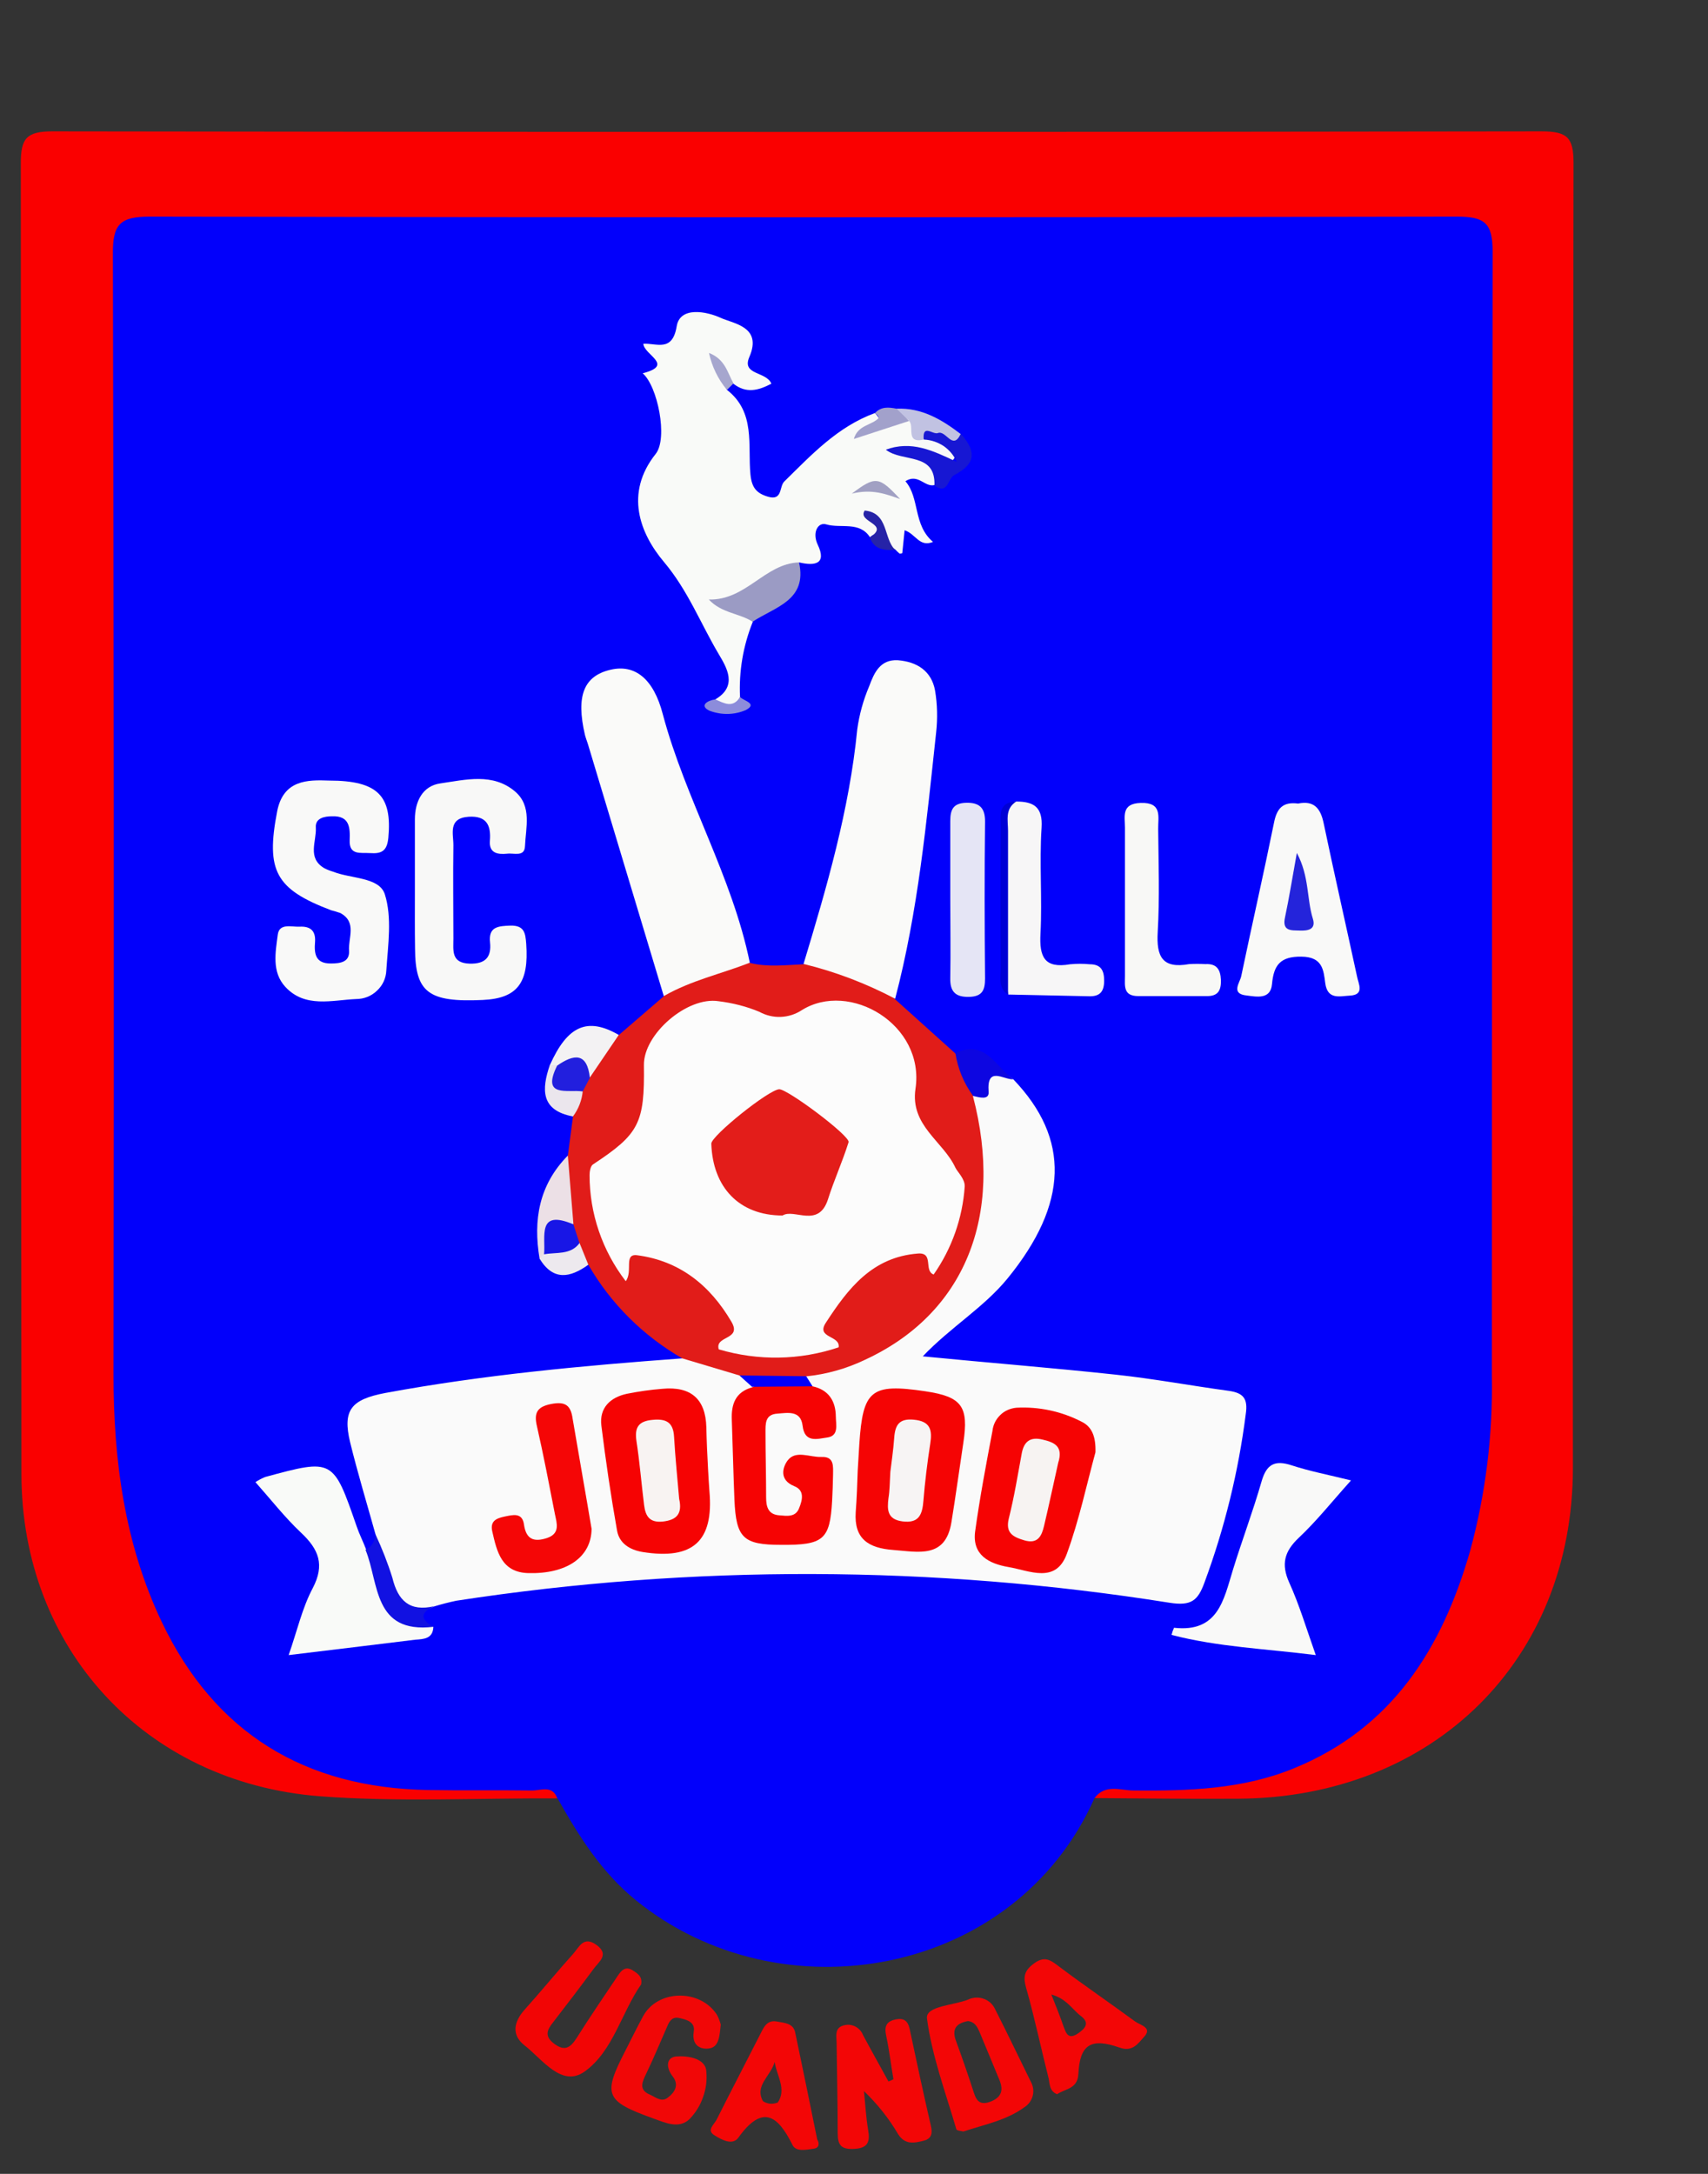<svg width="11" height="14" viewBox="0 0 11 14" fill="none" xmlns="http://www.w3.org/2000/svg">
<rect x="0" y="0" width="11" height="14" fill="#333333" stroke="none"/>
<g clip-path="url(#clip0_5_453)">
<path d="M7.049 11.58C6.535 12.736 5.023 12.995 4.093 12.236C3.872 12.056 3.727 11.823 3.591 11.582C3.329 11.518 3.062 11.555 2.798 11.554C1.777 11.548 1.171 11.115 0.856 10.147C0.734 9.778 0.67 9.393 0.669 9.005C0.669 6.599 0.669 4.192 0.669 1.786C0.669 1.724 0.669 1.661 0.672 1.599C0.689 1.396 0.751 1.336 0.961 1.321C1.031 1.316 1.101 1.317 1.171 1.317H9.187C9.65 1.317 9.661 1.327 9.661 1.775C9.661 4.218 9.661 6.659 9.661 9.098C9.661 9.656 9.534 10.186 9.247 10.666C8.911 11.228 8.42 11.55 7.738 11.552C7.508 11.554 7.276 11.522 7.049 11.58Z" fill="#0200FB"/>
<path d="M7.049 11.58C7.118 11.487 7.217 11.531 7.301 11.531C7.653 11.534 8.001 11.524 8.331 11.389C8.97 11.129 9.289 10.611 9.468 9.988C9.568 9.621 9.615 9.241 9.608 8.86C9.608 6.446 9.61 4.033 9.613 1.621C9.613 1.434 9.561 1.395 9.38 1.395C6.575 1.401 3.771 1.401 0.966 1.395C0.773 1.395 0.726 1.444 0.727 1.633C0.733 4.04 0.735 6.446 0.731 8.852C0.731 9.403 0.802 9.942 1.042 10.446C1.383 11.161 1.962 11.514 2.757 11.528C2.98 11.532 3.204 11.528 3.428 11.531C3.484 11.531 3.559 11.495 3.589 11.582C3.079 11.579 2.566 11.607 2.059 11.568C0.93 11.48 0.139 10.613 0.138 9.494C0.136 6.68 0.134 3.865 0.134 1.051C0.134 0.892 0.17 0.846 0.338 0.846C3.535 0.851 6.731 0.851 9.927 0.846C10.096 0.846 10.134 0.887 10.134 1.051C10.129 3.851 10.127 6.652 10.13 9.452C10.13 10.692 9.23 11.578 7.972 11.584C7.664 11.586 7.357 11.582 7.049 11.58Z" fill="#FA0000"/>
<path d="M5.754 13.391C5.738 13.297 5.727 13.202 5.707 13.109C5.694 13.049 5.709 13.017 5.77 13.005C5.821 12.995 5.847 13.015 5.858 13.065C5.902 13.273 5.947 13.481 5.995 13.69C6.006 13.737 6.001 13.773 5.95 13.786C5.888 13.802 5.828 13.814 5.784 13.744C5.724 13.642 5.65 13.549 5.564 13.467C5.573 13.55 5.577 13.634 5.591 13.717C5.604 13.792 5.591 13.834 5.503 13.839C5.415 13.844 5.395 13.814 5.395 13.735C5.395 13.542 5.39 13.349 5.388 13.156C5.388 13.112 5.371 13.055 5.442 13.042C5.466 13.037 5.491 13.041 5.512 13.053C5.533 13.065 5.55 13.084 5.558 13.106C5.612 13.207 5.668 13.306 5.722 13.405L5.754 13.391Z" fill="#F30606"/>
<path d="M4.642 13.039C4.634 13.108 4.632 13.179 4.573 13.191C4.514 13.203 4.453 13.174 4.468 13.084C4.479 13.02 4.419 13.006 4.373 12.996C4.32 12.985 4.305 13.031 4.289 13.069C4.247 13.164 4.208 13.259 4.163 13.352C4.138 13.405 4.11 13.457 4.184 13.489C4.219 13.504 4.259 13.54 4.298 13.511C4.345 13.477 4.376 13.428 4.332 13.372C4.288 13.315 4.29 13.251 4.354 13.244C4.426 13.238 4.546 13.254 4.549 13.342C4.554 13.398 4.547 13.453 4.528 13.505C4.51 13.558 4.481 13.605 4.442 13.646C4.373 13.713 4.286 13.671 4.207 13.643C3.897 13.531 3.88 13.492 4.029 13.204C4.066 13.131 4.103 13.056 4.142 12.984C4.236 12.812 4.508 12.807 4.617 12.975C4.628 12.995 4.636 13.017 4.642 13.039Z" fill="#F10707"/>
<path d="M4.129 12.78C4.003 12.959 3.949 13.21 3.765 13.341C3.618 13.446 3.494 13.263 3.38 13.174C3.292 13.106 3.308 13.021 3.38 12.941C3.486 12.823 3.587 12.699 3.693 12.581C3.73 12.539 3.759 12.465 3.842 12.526C3.925 12.587 3.859 12.632 3.825 12.677C3.739 12.794 3.651 12.909 3.562 13.024C3.523 13.073 3.505 13.113 3.568 13.161C3.639 13.215 3.675 13.185 3.715 13.123C3.799 12.989 3.89 12.857 3.978 12.725C4.002 12.689 4.029 12.658 4.079 12.692C4.109 12.712 4.138 12.73 4.129 12.78Z" fill="#F20505"/>
<path d="M6.526 6.951C6.894 7.335 6.88 7.753 6.49 8.232C6.336 8.421 6.123 8.546 5.943 8.735C6.371 8.777 6.779 8.809 7.186 8.853C7.429 8.879 7.67 8.924 7.912 8.957C8.007 8.97 8.038 9.006 8.023 9.107C7.976 9.477 7.887 9.841 7.757 10.192C7.715 10.307 7.673 10.344 7.533 10.322C6.012 10.08 4.461 10.075 2.938 10.309C2.891 10.319 2.844 10.331 2.798 10.345C2.62 10.425 2.531 10.349 2.471 10.181C2.435 10.081 2.445 9.978 2.418 9.88C2.363 9.683 2.304 9.488 2.255 9.289C2.205 9.081 2.261 9.013 2.481 8.971C3.113 8.854 3.754 8.795 4.394 8.748C4.533 8.706 4.647 8.786 4.773 8.823C4.82 8.852 4.872 8.878 4.858 8.948C4.724 9.204 4.784 9.474 4.8 9.739C4.807 9.847 4.906 9.876 5.005 9.875C5.103 9.874 5.212 9.898 5.265 9.792C5.289 9.745 5.301 9.694 5.301 9.642C5.301 9.59 5.289 9.539 5.265 9.493C5.258 9.48 5.248 9.471 5.235 9.465C5.222 9.459 5.207 9.458 5.194 9.462C5.157 9.468 5.151 9.495 5.159 9.525C5.171 9.564 5.18 9.605 5.185 9.646C5.185 9.721 5.167 9.786 5.08 9.8C5.002 9.813 4.931 9.784 4.911 9.711C4.854 9.525 4.854 9.327 4.911 9.141C4.941 9.046 5.041 9.053 5.127 9.078C5.187 9.095 5.215 9.172 5.291 9.161C5.34 9.068 5.258 9.025 5.215 8.968C5.2 8.953 5.188 8.935 5.182 8.914C5.176 8.894 5.176 8.872 5.182 8.851C5.311 8.768 5.465 8.745 5.603 8.676C5.853 8.552 6.054 8.349 6.174 8.099C6.295 7.849 6.328 7.567 6.269 7.297C6.253 7.223 6.227 7.15 6.255 7.074C6.31 6.956 6.361 6.827 6.526 6.951Z" fill="#FAFAFA"/>
<path d="M4.762 8.858L4.394 8.748C4.142 8.603 3.933 8.395 3.789 8.145C3.734 8.114 3.694 8.063 3.678 8.003C3.665 7.963 3.656 7.921 3.652 7.878C3.606 7.737 3.607 7.584 3.657 7.443C3.668 7.36 3.679 7.277 3.69 7.193C3.669 7.127 3.706 7.071 3.722 7.011C3.737 6.968 3.756 6.926 3.779 6.886C3.847 6.812 3.869 6.696 3.985 6.666L4.275 6.416C4.42 6.243 4.61 6.186 4.829 6.201C4.943 6.23 5.059 6.215 5.174 6.21C5.411 6.181 5.601 6.275 5.763 6.434L6.151 6.783C6.191 6.817 6.221 6.86 6.241 6.908C6.261 6.956 6.269 7.008 6.266 7.059C6.469 7.834 6.211 8.462 5.569 8.758C5.45 8.815 5.321 8.851 5.19 8.864C5.047 8.955 4.905 8.902 4.762 8.858Z" fill="#E11C19"/>
<path d="M4.682 2.511C4.867 2.655 4.815 2.867 4.833 3.055C4.841 3.139 4.871 3.177 4.947 3.199C5.04 3.226 5.018 3.135 5.05 3.102C5.226 2.929 5.394 2.748 5.635 2.66C5.674 2.705 5.674 2.705 5.605 2.759C5.689 2.739 5.751 2.665 5.844 2.678C5.917 2.685 5.92 2.786 5.997 2.786C6.032 2.794 6.064 2.808 6.093 2.828C6.132 2.859 6.175 2.9 6.147 2.949C6.12 2.998 6.059 2.982 6.016 2.959C5.941 2.918 5.854 2.921 5.753 2.879C5.834 2.925 5.909 2.907 5.967 2.945C6.037 2.991 6.093 3.039 6.018 3.124C5.954 3.139 5.914 3.047 5.831 3.099C5.925 3.208 5.879 3.38 6.009 3.49C5.92 3.526 5.899 3.439 5.826 3.415C5.821 3.465 5.816 3.514 5.811 3.562C5.808 3.564 5.805 3.565 5.802 3.565C5.799 3.566 5.796 3.566 5.793 3.565C5.784 3.557 5.775 3.549 5.767 3.54C5.75 3.529 5.735 3.516 5.721 3.502C5.675 3.438 5.64 3.424 5.603 3.46C5.535 3.355 5.414 3.405 5.321 3.377C5.269 3.361 5.229 3.428 5.266 3.507C5.326 3.632 5.249 3.646 5.147 3.622C5.016 3.743 4.822 3.761 4.739 3.911C4.764 3.915 4.788 3.925 4.807 3.942C4.827 3.958 4.841 3.98 4.848 4.005C4.786 4.159 4.758 4.324 4.766 4.489C4.724 4.577 4.666 4.582 4.607 4.504C4.753 4.418 4.68 4.299 4.629 4.213C4.512 4.016 4.431 3.803 4.276 3.619C4.121 3.435 4.021 3.177 4.223 2.923C4.303 2.822 4.235 2.486 4.139 2.404C4.346 2.351 4.149 2.287 4.143 2.214C4.227 2.208 4.33 2.271 4.358 2.102C4.379 1.97 4.554 2.007 4.639 2.046C4.724 2.085 4.911 2.103 4.826 2.299C4.775 2.417 4.934 2.39 4.968 2.471C4.884 2.515 4.806 2.536 4.723 2.471C4.696 2.453 4.676 2.427 4.65 2.408C4.668 2.44 4.661 2.48 4.682 2.511Z" fill="#F9FAF8"/>
<path d="M4.829 6.2C4.645 6.272 4.45 6.314 4.275 6.415C4.112 5.874 3.949 5.332 3.786 4.791C3.78 4.772 3.772 4.752 3.767 4.732C3.709 4.482 3.759 4.353 3.933 4.313C4.087 4.277 4.209 4.368 4.269 4.601C4.415 5.148 4.715 5.642 4.829 6.2Z" fill="#FAFAF9"/>
<path d="M5.765 6.432C5.579 6.334 5.381 6.258 5.175 6.208C5.325 5.712 5.47 5.216 5.521 4.697C5.534 4.602 5.56 4.508 5.598 4.419C5.629 4.335 5.668 4.245 5.783 4.252C5.906 4.262 5.999 4.321 6.022 4.447C6.037 4.536 6.039 4.627 6.029 4.717C5.967 5.291 5.913 5.869 5.765 6.432Z" fill="#FAFAF9"/>
<path d="M2.119 5.027C2.434 5.027 2.526 5.126 2.501 5.395C2.493 5.483 2.455 5.499 2.383 5.494C2.322 5.49 2.248 5.51 2.252 5.411C2.255 5.33 2.252 5.253 2.139 5.257C2.089 5.257 2.029 5.269 2.034 5.33C2.039 5.419 1.977 5.525 2.088 5.591C2.107 5.601 2.126 5.608 2.146 5.614C2.261 5.66 2.441 5.648 2.478 5.758C2.526 5.908 2.499 6.085 2.488 6.25C2.486 6.299 2.465 6.346 2.428 6.38C2.392 6.415 2.344 6.434 2.293 6.434C2.138 6.441 1.965 6.493 1.838 6.356C1.749 6.26 1.774 6.133 1.789 6.019C1.799 5.944 1.877 5.97 1.928 5.968C1.994 5.964 2.034 5.99 2.029 6.065C2.023 6.139 2.029 6.206 2.131 6.205C2.192 6.205 2.253 6.196 2.248 6.122C2.242 6.039 2.3 5.939 2.192 5.88C2.172 5.873 2.152 5.867 2.132 5.862C1.775 5.726 1.711 5.609 1.785 5.225C1.825 5.021 1.982 5.022 2.119 5.027Z" fill="#F9F9F8"/>
<path d="M2.672 5.733C2.672 5.581 2.672 5.429 2.672 5.277C2.672 5.162 2.721 5.061 2.837 5.045C2.998 5.022 3.174 4.975 3.318 5.098C3.427 5.192 3.386 5.33 3.381 5.45C3.378 5.521 3.309 5.492 3.265 5.498C3.204 5.504 3.149 5.494 3.155 5.415C3.163 5.316 3.135 5.253 3.019 5.26C2.883 5.269 2.921 5.37 2.92 5.445C2.917 5.645 2.92 5.845 2.92 6.045C2.92 6.12 2.904 6.202 3.024 6.206C3.126 6.209 3.166 6.164 3.156 6.069C3.145 5.967 3.21 5.964 3.287 5.961C3.377 5.959 3.384 6.009 3.389 6.079C3.407 6.329 3.333 6.43 3.108 6.44C2.758 6.456 2.674 6.391 2.673 6.107C2.671 5.981 2.672 5.857 2.672 5.733Z" fill="#F8F8F7"/>
<path d="M2.791 10.477C2.788 10.554 2.73 10.556 2.674 10.56C2.413 10.592 2.151 10.624 1.859 10.659C1.914 10.502 1.946 10.356 2.014 10.228C2.093 10.077 2.053 9.978 1.939 9.871C1.835 9.773 1.746 9.659 1.645 9.545C1.665 9.532 1.686 9.521 1.708 9.512C2.146 9.393 2.146 9.394 2.297 9.83C2.314 9.88 2.339 9.929 2.358 9.979C2.445 10.01 2.456 10.093 2.47 10.162C2.503 10.346 2.605 10.453 2.791 10.477Z" fill="#F9FAF8"/>
<path d="M7.545 10.529C7.549 10.513 7.554 10.498 7.561 10.483C7.845 10.515 7.881 10.303 7.94 10.111C7.999 9.919 8.07 9.732 8.125 9.54C8.157 9.43 8.209 9.401 8.319 9.437C8.435 9.475 8.556 9.498 8.701 9.534C8.577 9.672 8.479 9.796 8.364 9.904C8.271 9.992 8.25 10.074 8.303 10.192C8.368 10.335 8.413 10.487 8.474 10.659C8.15 10.618 7.845 10.607 7.545 10.529Z" fill="#F9F9F8"/>
<path d="M8.36 5.175C8.462 5.154 8.505 5.205 8.525 5.303C8.594 5.632 8.669 5.961 8.74 6.29C8.749 6.337 8.79 6.407 8.693 6.412C8.629 6.415 8.55 6.441 8.535 6.332C8.524 6.247 8.518 6.162 8.381 6.161C8.244 6.159 8.203 6.217 8.192 6.338C8.183 6.439 8.093 6.419 8.028 6.411C7.924 6.4 7.986 6.328 7.994 6.286C8.063 5.956 8.138 5.628 8.205 5.298C8.223 5.207 8.261 5.162 8.36 5.175Z" fill="#F9F9F8"/>
<path d="M6.545 5.162C6.657 5.162 6.717 5.197 6.708 5.331C6.693 5.558 6.713 5.786 6.701 6.013C6.693 6.161 6.725 6.239 6.892 6.21C6.934 6.206 6.976 6.206 7.018 6.21C7.09 6.21 7.111 6.249 7.111 6.316C7.111 6.383 7.086 6.418 7.015 6.416C6.84 6.412 6.666 6.409 6.493 6.405C6.436 6.021 6.479 5.634 6.469 5.248C6.47 5.227 6.477 5.207 6.491 5.192C6.505 5.176 6.524 5.165 6.545 5.162Z" fill="#F7F6F7"/>
<path d="M7.245 5.788C7.245 5.636 7.245 5.484 7.245 5.33C7.245 5.258 7.22 5.175 7.346 5.171C7.487 5.166 7.458 5.261 7.459 5.337C7.461 5.559 7.469 5.78 7.456 6.003C7.447 6.16 7.485 6.24 7.658 6.209C7.693 6.207 7.728 6.207 7.763 6.209C7.835 6.205 7.86 6.243 7.863 6.31C7.865 6.377 7.846 6.416 7.772 6.415C7.625 6.415 7.477 6.415 7.331 6.415C7.232 6.415 7.245 6.348 7.245 6.286L7.245 5.788Z" fill="#F8F8F6"/>
<path d="M6.12 5.783C6.12 5.616 6.12 5.453 6.12 5.288C6.12 5.215 6.138 5.172 6.223 5.17C6.308 5.168 6.345 5.203 6.344 5.292C6.34 5.629 6.341 5.965 6.344 6.302C6.344 6.374 6.328 6.418 6.241 6.42C6.154 6.422 6.118 6.387 6.12 6.299C6.123 6.127 6.12 5.955 6.12 5.783Z" fill="#E5E5F5"/>
<path d="M4.847 4.004C4.763 3.949 4.648 3.95 4.565 3.861C4.806 3.867 4.926 3.629 5.146 3.622C5.201 3.868 4.989 3.909 4.847 4.004Z" fill="#9B9BC4"/>
<path d="M6.018 3.127C6.027 2.91 5.812 2.98 5.705 2.896C5.869 2.836 6.005 2.9 6.162 2.975C6.144 2.934 6.115 2.899 6.078 2.873C6.04 2.848 5.997 2.833 5.951 2.831C5.889 2.755 5.946 2.747 6.004 2.744C6.071 2.74 6.118 2.81 6.189 2.795C6.293 2.912 6.28 2.989 6.147 3.059C6.102 3.081 6.107 3.19 6.018 3.127Z" fill="#1717D3"/>
<path d="M2.791 10.477C2.402 10.522 2.442 10.196 2.354 9.981C2.374 9.972 2.39 9.957 2.401 9.939C2.412 9.921 2.418 9.9 2.417 9.879C2.46 9.971 2.497 10.065 2.527 10.161C2.563 10.309 2.638 10.381 2.797 10.344C2.703 10.385 2.708 10.43 2.791 10.477Z" fill="#1111E2"/>
<path d="M3.985 6.665C3.923 6.757 3.861 6.848 3.799 6.939C3.734 6.904 3.662 6.886 3.588 6.889C3.57 6.884 3.553 6.874 3.541 6.86C3.655 6.604 3.784 6.549 3.985 6.665Z" fill="#F3F2F3"/>
<path d="M3.657 7.442C3.669 7.589 3.681 7.734 3.693 7.883C3.652 7.893 3.615 7.916 3.587 7.948C3.56 7.98 3.543 8.02 3.54 8.062C3.527 8.089 3.511 8.112 3.475 8.106C3.433 7.857 3.471 7.631 3.657 7.442Z" fill="#ECE0E6"/>
<path d="M6.267 7.058C6.207 6.976 6.168 6.881 6.153 6.782C6.346 6.691 6.413 6.871 6.526 6.951C6.462 6.954 6.354 6.862 6.367 7.032C6.371 7.087 6.306 7.067 6.267 7.058Z" fill="#0D06E1"/>
<path d="M6.545 5.162C6.471 5.209 6.492 5.283 6.492 5.35C6.492 5.701 6.492 6.053 6.492 6.405C6.427 6.363 6.445 6.295 6.445 6.235C6.443 5.933 6.443 5.63 6.445 5.327C6.445 5.255 6.424 5.166 6.545 5.162Z" fill="#0000D5"/>
<path d="M3.541 6.859H3.588C3.627 6.929 3.683 6.986 3.753 7.026C3.748 7.085 3.726 7.142 3.69 7.19C3.481 7.151 3.488 7.015 3.541 6.859Z" fill="#EBE6ED"/>
<path d="M3.475 8.106L3.504 8.076C3.563 8 3.643 7.989 3.732 8.004C3.751 8.051 3.77 8.098 3.789 8.145C3.671 8.23 3.563 8.25 3.475 8.106Z" fill="#EDE9EE"/>
<path d="M6.187 2.795C6.135 2.905 6.093 2.768 6.04 2.789C6.008 2.801 5.94 2.727 5.949 2.831C5.829 2.858 5.891 2.747 5.855 2.711C5.837 2.676 5.753 2.707 5.774 2.632C5.937 2.625 6.065 2.702 6.187 2.795Z" fill="#C1C2E2"/>
<path d="M5.774 2.632L5.855 2.711L5.499 2.827C5.525 2.735 5.616 2.74 5.66 2.691C5.66 2.691 5.655 2.679 5.651 2.674C5.646 2.669 5.64 2.665 5.634 2.662C5.673 2.617 5.723 2.622 5.774 2.632Z" fill="#A2A1CB"/>
<path d="M5.602 3.461C5.738 3.373 5.518 3.364 5.569 3.288C5.725 3.303 5.688 3.469 5.766 3.542C5.697 3.544 5.63 3.542 5.602 3.461Z" fill="#2623A7"/>
<path d="M4.607 4.504C4.663 4.529 4.72 4.563 4.766 4.489C4.79 4.514 4.882 4.531 4.803 4.573C4.729 4.605 4.645 4.606 4.569 4.577C4.502 4.545 4.555 4.511 4.607 4.504Z" fill="#8C8CDB"/>
<path d="M4.682 2.511C4.624 2.442 4.585 2.36 4.566 2.273C4.672 2.314 4.685 2.402 4.724 2.469L4.682 2.511Z" fill="#A6A6CE"/>
<path d="M6.411 12.944C6.404 12.928 6.394 12.913 6.382 12.901C6.369 12.889 6.354 12.879 6.337 12.873C6.321 12.867 6.303 12.864 6.285 12.865C6.268 12.866 6.25 12.87 6.234 12.878C6.141 12.915 5.96 12.919 5.97 12.999C6.002 13.241 6.09 13.476 6.159 13.712C6.161 13.722 6.192 13.724 6.205 13.727C6.344 13.681 6.482 13.655 6.597 13.571C6.624 13.554 6.643 13.528 6.651 13.497C6.659 13.466 6.654 13.434 6.639 13.407C6.562 13.251 6.489 13.097 6.411 12.944ZM6.376 13.536C6.297 13.564 6.283 13.512 6.265 13.456C6.231 13.351 6.195 13.248 6.157 13.144C6.127 13.064 6.162 13.029 6.234 13.016C6.279 13.021 6.294 13.054 6.308 13.085C6.35 13.185 6.392 13.288 6.434 13.389C6.465 13.459 6.452 13.508 6.376 13.536Z" fill="#F30606"/>
<path d="M7.311 13.019C7.149 12.9 6.982 12.786 6.821 12.665C6.766 12.623 6.728 12.594 6.659 12.645C6.598 12.69 6.588 12.728 6.608 12.8C6.663 12.993 6.704 13.19 6.753 13.383C6.762 13.419 6.756 13.466 6.808 13.487C6.86 13.451 6.94 13.454 6.945 13.357C6.954 13.168 7.025 13.121 7.211 13.187C7.295 13.217 7.331 13.158 7.367 13.119C7.425 13.058 7.345 13.043 7.311 13.019ZM6.945 13.094C6.88 13.139 6.866 13.096 6.848 13.046C6.828 12.989 6.806 12.932 6.771 12.845C6.87 12.872 6.906 12.942 6.962 12.984C7.018 13.027 6.992 13.061 6.945 13.094Z" fill="#F30606"/>
<path d="M5.263 13.778C5.216 13.548 5.17 13.32 5.121 13.088C5.108 13.029 5.051 13.028 5.004 13.019C4.941 13.007 4.92 13.053 4.898 13.097C4.804 13.282 4.708 13.466 4.615 13.651C4.6 13.682 4.547 13.719 4.602 13.752C4.647 13.78 4.717 13.819 4.755 13.767C4.908 13.554 5.007 13.618 5.104 13.814C5.127 13.86 5.193 13.844 5.24 13.838C5.274 13.834 5.28 13.806 5.263 13.778ZM5.007 13.541C4.992 13.547 4.975 13.549 4.959 13.548C4.943 13.546 4.928 13.541 4.914 13.532C4.857 13.431 4.965 13.37 4.989 13.279C5.002 13.368 5.069 13.457 5.007 13.543V13.541Z" fill="#F30606"/>
<path d="M5.524 9.47C5.527 9.415 5.531 9.36 5.534 9.303C5.557 8.951 5.609 8.908 5.959 8.96C6.195 8.995 6.24 9.057 6.204 9.293C6.178 9.464 6.155 9.635 6.127 9.806C6.088 10.039 5.914 9.994 5.753 9.982C5.591 9.97 5.5 9.909 5.511 9.739C5.518 9.649 5.521 9.56 5.524 9.47Z" fill="#F50404"/>
<path d="M7.055 9.353C6.999 9.557 6.951 9.787 6.871 10.006C6.8 10.202 6.631 10.115 6.495 10.092C6.368 10.07 6.261 10.014 6.28 9.864C6.31 9.646 6.351 9.43 6.392 9.214C6.396 9.176 6.414 9.14 6.442 9.113C6.469 9.086 6.506 9.07 6.545 9.066C6.691 9.058 6.836 9.089 6.966 9.156C7.034 9.189 7.058 9.255 7.055 9.353Z" fill="#F60303"/>
<path d="M4.56 9.46C4.563 9.508 4.565 9.557 4.569 9.605C4.597 9.926 4.462 10.047 4.138 9.995C4.054 9.981 3.988 9.938 3.974 9.857C3.934 9.632 3.901 9.407 3.873 9.181C3.859 9.067 3.93 8.999 4.038 8.976C4.113 8.961 4.19 8.95 4.266 8.944C4.448 8.927 4.544 9.008 4.549 9.191C4.551 9.281 4.555 9.371 4.56 9.46Z" fill="#F60303"/>
<path d="M5.233 8.928C5.338 8.951 5.382 9.024 5.383 9.123C5.383 9.174 5.405 9.248 5.326 9.258C5.265 9.266 5.182 9.295 5.169 9.182C5.157 9.081 5.073 9.099 5.006 9.104C4.926 9.109 4.93 9.17 4.93 9.227C4.93 9.364 4.934 9.503 4.934 9.643C4.934 9.704 4.947 9.754 5.02 9.759C5.068 9.763 5.123 9.772 5.146 9.714C5.17 9.656 5.181 9.597 5.115 9.571C5.014 9.53 5.042 9.446 5.073 9.405C5.125 9.337 5.216 9.386 5.29 9.383C5.375 9.379 5.365 9.445 5.365 9.5C5.364 9.555 5.362 9.61 5.359 9.667C5.345 9.916 5.303 9.951 5.031 9.949C4.786 9.949 4.741 9.905 4.73 9.66C4.723 9.488 4.719 9.315 4.713 9.143C4.709 9.044 4.736 8.965 4.843 8.935C4.973 8.871 5.103 8.889 5.233 8.928Z" fill="#F60303"/>
<path d="M3.81 9.846C3.808 10.031 3.647 10.137 3.404 10.131C3.229 10.127 3.2 9.992 3.17 9.861C3.156 9.796 3.196 9.778 3.249 9.767C3.303 9.756 3.365 9.738 3.375 9.821C3.389 9.913 3.438 9.933 3.523 9.905C3.609 9.876 3.586 9.81 3.574 9.752C3.537 9.563 3.501 9.373 3.458 9.185C3.438 9.1 3.458 9.06 3.549 9.042C3.641 9.024 3.676 9.05 3.688 9.137C3.729 9.38 3.773 9.625 3.81 9.846Z" fill="#F50606"/>
<path d="M5.233 8.928L4.843 8.931L4.762 8.858L5.192 8.863C5.206 8.884 5.219 8.906 5.233 8.928Z" fill="#0200FB"/>
<path d="M5.401 8.677C5.151 8.761 4.882 8.765 4.629 8.69C4.602 8.6 4.78 8.631 4.711 8.513C4.573 8.277 4.377 8.12 4.104 8.084C4.014 8.072 4.078 8.186 4.03 8.251C3.879 8.055 3.797 7.815 3.797 7.568C3.797 7.545 3.803 7.509 3.819 7.499C4.116 7.303 4.152 7.235 4.147 6.859C4.144 6.66 4.426 6.416 4.628 6.448C4.718 6.459 4.806 6.481 4.89 6.516C4.932 6.539 4.98 6.551 5.028 6.549C5.077 6.547 5.123 6.532 5.163 6.506C5.47 6.313 5.958 6.597 5.896 7.012C5.861 7.25 6.074 7.349 6.153 7.52C6.165 7.546 6.216 7.593 6.213 7.642C6.199 7.845 6.13 8.041 6.013 8.208C5.947 8.184 6.017 8.064 5.911 8.073C5.617 8.096 5.462 8.298 5.319 8.518C5.252 8.619 5.414 8.599 5.401 8.677Z" fill="#FCFCFC"/>
<path d="M3.753 7.029C3.654 7.015 3.485 7.071 3.588 6.863C3.697 6.787 3.781 6.777 3.799 6.941L3.753 7.029Z" fill="#221FDE"/>
<path d="M3.732 8.006C3.674 8.084 3.583 8.063 3.504 8.078C3.515 7.964 3.457 7.785 3.693 7.885L3.732 8.006Z" fill="#1816E6"/>
<path d="M5.797 3.214C5.706 3.182 5.618 3.147 5.486 3.179C5.639 3.064 5.66 3.067 5.797 3.214Z" fill="#A1A0C3"/>
<path d="M8.352 5.493C8.433 5.644 8.415 5.787 8.455 5.916C8.477 5.986 8.424 5.995 8.371 5.993C8.319 5.991 8.255 6 8.276 5.907C8.303 5.78 8.323 5.652 8.352 5.493Z" fill="#2424DB"/>
<path d="M5.734 9.479C5.741 9.422 5.753 9.341 5.759 9.259C5.765 9.177 5.791 9.134 5.885 9.143C5.993 9.153 6.005 9.21 5.991 9.298C5.972 9.42 5.957 9.543 5.947 9.666C5.94 9.753 5.919 9.812 5.812 9.798C5.713 9.785 5.713 9.722 5.722 9.648C5.73 9.6 5.73 9.552 5.734 9.479Z" fill="#F7F4F4"/>
<path d="M6.815 9.421C6.787 9.546 6.757 9.688 6.724 9.827C6.709 9.891 6.684 9.946 6.597 9.92C6.524 9.898 6.474 9.873 6.497 9.779C6.532 9.64 6.555 9.497 6.581 9.356C6.596 9.283 6.636 9.252 6.714 9.271C6.792 9.289 6.849 9.315 6.815 9.421Z" fill="#F7F3F2"/>
<path d="M4.374 9.653C4.396 9.75 4.357 9.789 4.269 9.799C4.181 9.808 4.157 9.762 4.148 9.692C4.131 9.555 4.12 9.418 4.099 9.281C4.086 9.195 4.11 9.152 4.203 9.144C4.287 9.136 4.335 9.157 4.341 9.25C4.349 9.388 4.363 9.525 4.374 9.653Z" fill="#F8F3F2"/>
<path d="M5.04 7.828C4.76 7.828 4.59 7.646 4.581 7.365C4.581 7.315 4.949 7.019 5.018 7.015C5.07 7.012 5.477 7.316 5.465 7.356C5.426 7.481 5.371 7.601 5.332 7.725C5.271 7.912 5.114 7.781 5.04 7.828Z" fill="#E31D1A"/>
</g>
<defs>
<clipPath id="clip0_5_453">
<rect width="10" height="13" fill="white" transform="translate(0.134 0.846)"/>
</clipPath>
</defs>
</svg>
